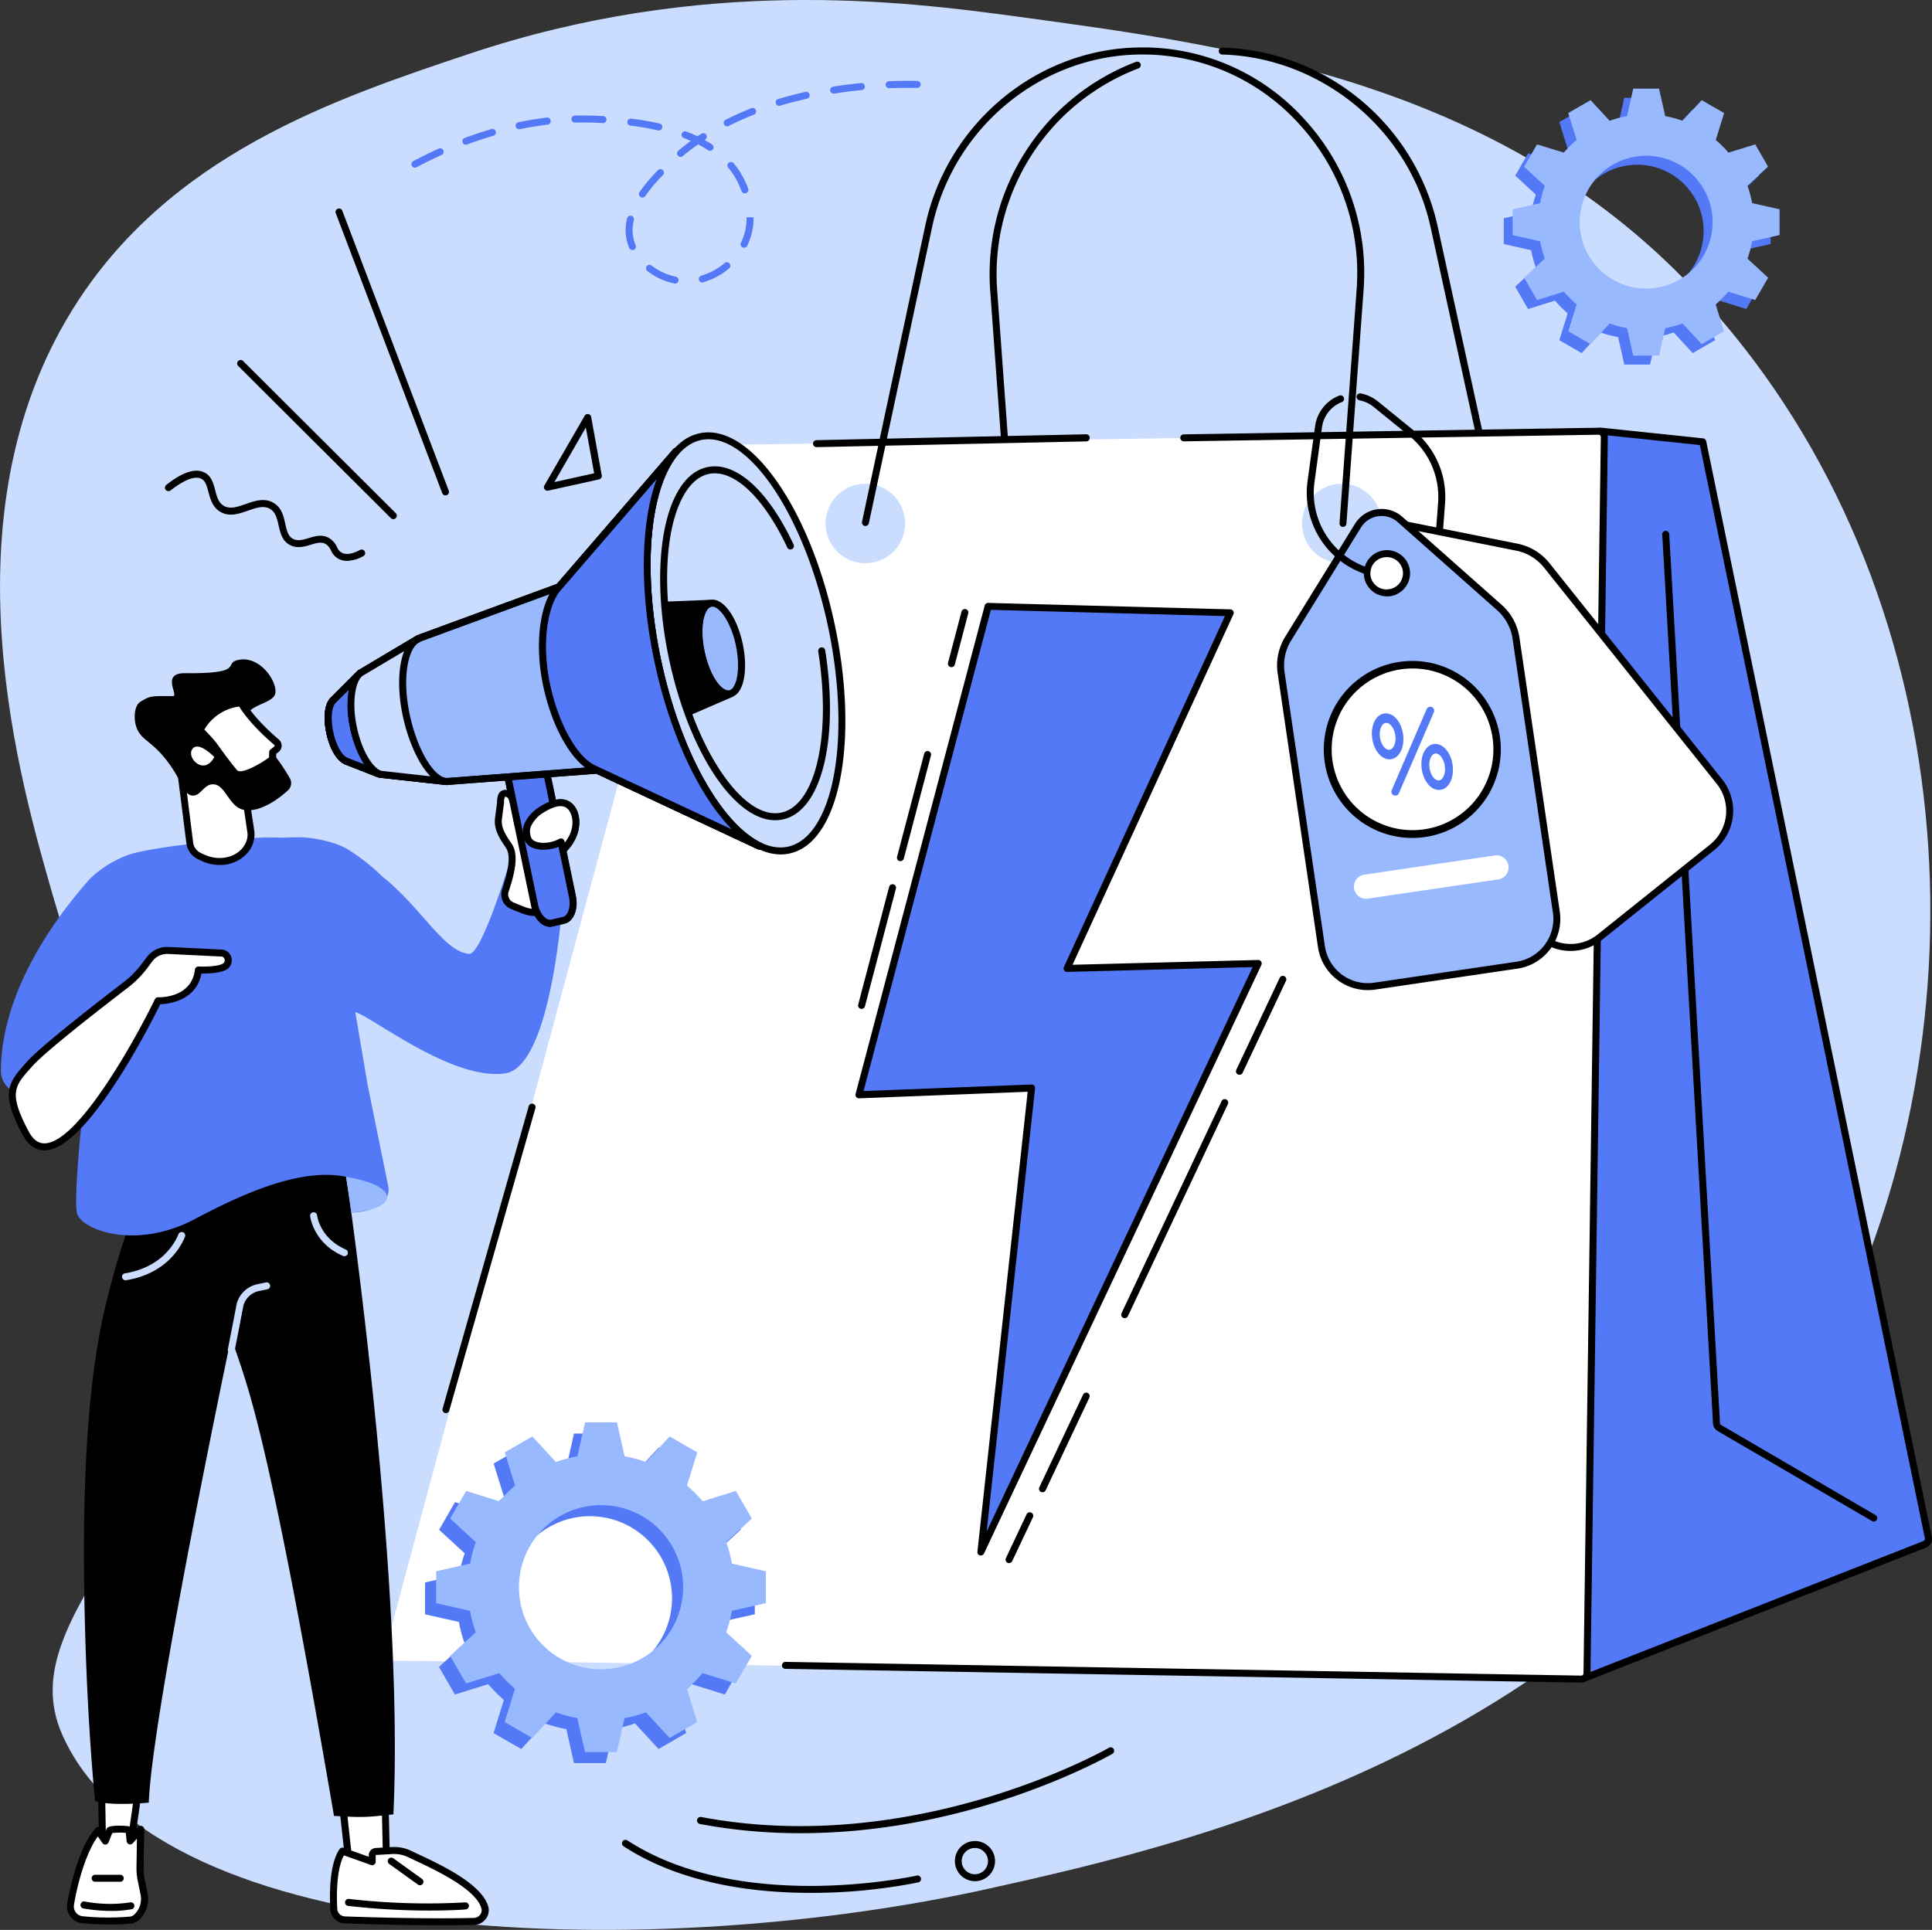 <svg xmlns="http://www.w3.org/2000/svg" viewBox="0 0 829.38 828.67"><rect x="0" y="0" width="829.38" height="828.67" fill="#333333" stroke="none"/><defs><style>.cls-1{fill:#caddff;}.cls-2{fill:#5479f7;}.cls-3{fill:#99b9ff;}.cls-4{fill:#fff;}</style></defs><g id="Layer_2" data-name="Layer 2"><g id="Illustration"><g id="Flash_sale" data-name="Flash sale"><path class="cls-1" d="M201.35,23.14C144,42.34,72.1,66.38,30.81,133.43c-55,89.34-22.59,201.17-7.45,253.37,25.55,88.08,55.37,91.12,60,154.25,8,107.83-80.55,149.86-56.63,203.82,41.58,93.77,256.58,97.58,398.44,65.94C511.72,791.51,706.92,748,791.28,565c64.87-140.66,47.41-327.3-68.76-445.59-84.46-86-198.78-100.39-285.18-112.2C387.27.4,301.47-10.36,201.35,23.14Z"></path><path class="cls-2" d="M657.32,107.45a46.39,46.39,0,0,0,2,7.45l-8.87,8.2,5.53,9.59,11.56-3.6a46.67,46.67,0,0,0,5.44,5.45l-3.59,11.55,9.59,5.54,8.19-8.88a46.26,46.26,0,0,0,7.46,2l2.66,11.79h11.07L711,144.74a46.26,46.26,0,0,0,7.46-2l8.19,8.88,9.59-5.54-3.59-11.55a46.75,46.75,0,0,0,5.45-5.45l11.55,3.6,5.53-9.59-8.87-8.2a46.39,46.39,0,0,0,2-7.45l11.8-2.67V93.71l-11.8-2.66a46.51,46.51,0,0,0-2-7.46l8.87-8.19-5.53-9.59-11.55,3.6A46,46,0,0,0,732.65,64l3.59-11.55-9.59-5.54-8.19,8.88a45.25,45.25,0,0,0-7.46-2L708.34,42H697.27l-2.66,11.8a45.25,45.25,0,0,0-7.46,2L679,46.87l-9.59,5.54L673,64a45.91,45.91,0,0,0-5.44,5.45L656,65.81l-5.53,9.59,8.87,8.19a46.51,46.51,0,0,0-2,7.46l-11.8,2.66v11.07Zm17-8.2a28.51,28.51,0,1,1,28.51,28.5A28.5,28.5,0,0,1,674.3,99.25Z"></path><path class="cls-3" d="M661.17,103.59a45.25,45.25,0,0,0,2,7.46l-8.88,8.19,5.54,9.59,11.55-3.59a46.75,46.75,0,0,0,5.45,5.45l-3.6,11.55,9.59,5.53L691,138.9a46.51,46.51,0,0,0,7.46,2l2.66,11.8H712.2l2.66-11.8a46.39,46.39,0,0,0,7.45-2l8.2,8.87,9.59-5.53-3.6-11.55a47.54,47.54,0,0,0,5.45-5.45l11.55,3.59,5.54-9.59-8.88-8.19a46.26,46.26,0,0,0,2-7.46l11.79-2.66V89.86L752.15,87.2a46.26,46.26,0,0,0-2-7.46L759,71.55,753.5,62,742,65.55a47.54,47.54,0,0,0-5.45-5.45l3.6-11.55L730.51,43l-8.2,8.87a46.39,46.39,0,0,0-7.45-2l-2.66-11.8H701.12l-2.66,11.8a46.51,46.51,0,0,0-7.46,2L682.81,43l-9.59,5.53,3.6,11.55a46.75,46.75,0,0,0-5.45,5.45L659.82,62l-5.54,9.59,8.88,8.19a45.25,45.25,0,0,0-2,7.46l-11.8,2.66v11.07Zm17-8.19a28.51,28.51,0,1,1,28.51,28.5A28.5,28.5,0,0,1,678.15,95.4Z"></path><path d="M418.51,807.75a8.62,8.62,0,1,1,1.68-.16A8.69,8.69,0,0,1,418.51,807.75Zm0-14.25a5.74,5.74,0,0,0-1.09.1,5.64,5.64,0,1,0,4.22.86A5.52,5.52,0,0,0,418.54,793.5Z"></path><path d="M343.64,787.15a232.16,232.16,0,0,1-43.16-3.95,1.5,1.5,0,0,1,.55-3c92.3,17.46,174.21-29.25,175-29.73a1.5,1.5,0,0,1,1.51,2.6c-.21.12-21.06,12.12-53.14,21.75C403.81,781.07,375.45,787.15,343.64,787.15Z"></path><path d="M347.91,812.77c-25,0-55.74-4.08-80.21-20a1.5,1.5,0,0,1,1.64-2.52c48.88,31.8,123.54,15.25,124.29,15.08a1.5,1.5,0,0,1,.67,2.92A234.53,234.53,0,0,1,347.91,812.77Z"></path><path class="cls-2" d="M289.61,121.7l-.32,0a28.64,28.64,0,0,1-11.39-5.3,1.5,1.5,0,0,1,1.83-2.38,25.65,25.65,0,0,0,10.19,4.75,1.5,1.5,0,0,1-.31,3Zm11.87-.41a1.5,1.5,0,0,1-.41-2.94A27.13,27.13,0,0,0,311,113a1.5,1.5,0,1,1,1.92,2.3,30.21,30.21,0,0,1-11.05,5.92A2,2,0,0,1,301.48,121.29Zm-30-13.92a1.48,1.48,0,0,1-1.38-.93,19.74,19.74,0,0,1-1.53-7.61,21.76,21.76,0,0,1,.62-5.07,1.5,1.5,0,0,1,2.92.69,18.67,18.67,0,0,0-.54,4.38,16.91,16.91,0,0,0,1.3,6.47,1.51,1.51,0,0,1-.82,2A1.6,1.6,0,0,1,271.46,107.37Zm47.93-1a1.43,1.43,0,0,1-.66-.16,1.49,1.49,0,0,1-.68-2l.27-.58a24.06,24.06,0,0,0,2.16-10.16v-.19l3,0v.22a27.23,27.23,0,0,1-2.43,11.41c-.1.22-.2.44-.31.65A1.5,1.5,0,0,1,319.39,106.34ZM275.76,84.83a1.5,1.5,0,0,1-1.23-2.35,74.21,74.21,0,0,1,7.88-9.37,1.5,1.5,0,1,1,2.15,2.09,71.58,71.58,0,0,0-7.57,9A1.49,1.49,0,0,1,275.76,84.83ZM319.71,83a1.5,1.5,0,0,1-1.4-1,40,40,0,0,0-2-4.54,33.26,33.26,0,0,0-3.63-5.39A1.5,1.5,0,1,1,315,70.18a35,35,0,0,1,4,5.9,39.92,39.92,0,0,1,2.2,4.91,1.5,1.5,0,0,1-.88,1.92A1.42,1.42,0,0,1,319.71,83ZM178.13,72a1.5,1.5,0,0,1-.71-2.82c3.58-1.91,7.23-3.7,10.86-5.34a1.5,1.5,0,1,1,1.23,2.73c-3.56,1.61-7.16,3.38-10.68,5.25A1.49,1.49,0,0,1,178.13,72Zm114.05-4.63a1.5,1.5,0,0,1-1-2.64c1.71-1.45,3.5-2.86,5.37-4.21-1-.44-2-.85-3-1.25a1.49,1.49,0,0,1-.86-1.93,1.51,1.51,0,0,1,1.94-.87c1.65.64,3.25,1.32,4.77,2.05.52-.35,1-.7,1.57-1A1.5,1.5,0,1,1,302.63,60l-.16.1c1.1.61,2.16,1.24,3.17,1.9A1.5,1.5,0,0,1,304,64.52,47.3,47.3,0,0,0,299.67,62c-2.28,1.61-4.47,3.29-6.52,5A1.51,1.51,0,0,1,292.18,67.38ZM200,62.14a1.5,1.5,0,0,1-.53-2.9c3.82-1.42,7.68-2.7,11.5-3.81a1.49,1.49,0,0,1,1.86,1,1.51,1.51,0,0,1-1,1.86c-3.75,1.09-7.55,2.34-11.29,3.74A1.58,1.58,0,0,1,200,62.14Zm82.63-6.2-.34,0a115.51,115.51,0,0,0-11.68-2,1.5,1.5,0,1,1,.37-3A121.53,121.53,0,0,1,283,53a1.5,1.5,0,0,1-.33,3ZM223,55.47a1.5,1.5,0,0,1-.3-3c4-.82,8-1.48,12-2a1.48,1.48,0,0,1,1.67,1.31A1.5,1.5,0,0,1,235,53.53c-3.87.46-7.81,1.11-11.72,1.91A1.53,1.53,0,0,1,223,55.47Zm89.19-1.2a1.5,1.5,0,0,1-.68-2.84c3.51-1.78,7.24-3.45,11.08-5a1.5,1.5,0,0,1,1.1,2.79c-3.75,1.47-7.39,3.1-10.82,4.84A1.51,1.51,0,0,1,312.21,54.27Zm-53.39-1.43h-.1c-3.94-.25-8-.31-11.85-.2a1.5,1.5,0,1,1-.09-3c4-.12,8.1,0,12.13.2a1.5,1.5,0,0,1-.09,3Zm75.68-7.38a1.51,1.51,0,0,1-1.44-1.07,1.49,1.49,0,0,1,1-1.86c3.75-1.13,7.69-2.16,11.71-3.06a1.5,1.5,0,1,1,.65,2.93c-3.94.88-7.81,1.89-11.5,3A1.65,1.65,0,0,1,334.5,45.46Zm23.38-5.26a1.51,1.51,0,0,1-.23-3c4-.62,8-1.14,12-1.53a1.5,1.5,0,0,1,.29,3c-3.93.38-7.9.89-11.81,1.51Zm23.88-2.34a1.5,1.5,0,0,1-.06-3c4-.15,8.12-.19,12.09-.11a1.5,1.5,0,0,1-.06,3c-3.91-.08-7.94,0-11.91.11Z"></path><path d="M642,219.73a1.49,1.49,0,0,1-1.46-1.18l-26.41-121c-9.11-41.75-46.74-72.93-89.48-74.13a1.5,1.5,0,1,1,.08-3A97.84,97.84,0,0,1,617.1,96.89l26.41,121a1.5,1.5,0,0,1-1.15,1.78A1.17,1.17,0,0,1,642,219.73Z"></path><path d="M432.8,211.81a1.49,1.49,0,0,1-1.49-1.39l-6.24-85.74a97.56,97.56,0,0,1,62.61-98.13,1.5,1.5,0,0,1,1.06,2.81,94.56,94.56,0,0,0-60.68,95.1l6.24,85.74a1.5,1.5,0,0,1-1.39,1.61Z"></path><path class="cls-2" d="M687.13,185.11,731,189.72l96.85,470.54a2.5,2.5,0,0,1-1.57,2.83L680.07,720.6C679.79,720.71,686.42,184.57,687.13,185.11Z"></path><path d="M680.07,722.1a1.5,1.5,0,0,1-1.28-.72c-.33-.54-.33-.54.67-84.57.61-52.16,1.44-119.19,2.27-183.9.65-51.58,1.62-125.36,2.45-183.94.38-26.27.69-46.69.93-60.71.4-23.71.4-23.71,1-24.26a1.47,1.47,0,0,1,1.17-.38l43.85,4.61a1.5,1.5,0,0,1,1.31,1.19L829.3,660a4,4,0,0,1-2.51,4.54L680.62,722A1.49,1.49,0,0,1,680.07,722.1Zm8.46-535.33c-1.06,30-6.69,496.28-7,531.63l144.14-56.7a1,1,0,0,0,.65-1.14L729.73,191.1Z"></path><polygon class="cls-4" points="304.46 191.11 685.01 185.86 677.56 716.68 164.15 713.08 304.46 191.11"></polygon><path class="cls-4" d="M678.77,721h0l-511.41-8.58L302.46,197a7.77,7.77,0,0,1,7.39-5.79l376.32-6a2.48,2.48,0,0,1,2.54,2.53l-7.44,530.82a2.52,2.52,0,0,1-.76,1.76A2.48,2.48,0,0,1,678.77,721Z"></path><path d="M678.77,722.49l-341.62-5.9a1.5,1.5,0,1,1,.05-3l341.55,5.9a1,1,0,0,0,.71-.28,1.05,1.05,0,0,0,.31-.71l7.44-530.82a1,1,0,0,0-.29-.72.94.94,0,0,0-.71-.3l-178,2.85a1.5,1.5,0,1,1-.05-3l178-2.85a4.27,4.27,0,0,1,2.89,1.17,4,4,0,0,1,1.17,2.89l-7.44,530.83a4,4,0,0,1-4,3.94ZM350.53,192a1.5,1.5,0,0,1,0-3l115.77-2.53A1.51,1.51,0,0,1,467.8,188a1.49,1.49,0,0,1-1.46,1.53L350.56,192Z"></path><path class="cls-1" d="M371.48,241.84a17.07,17.07,0,1,1,17.08-17.07A17.09,17.09,0,0,1,371.48,241.84Z"></path><path class="cls-1" d="M576,241.84a17.07,17.07,0,1,1,17.08-17.07A17.09,17.09,0,0,1,576,241.84Z"></path><path d="M576.54,226.24h-.11a1.5,1.5,0,0,1-1.39-1.61l7.33-100.17a94.53,94.53,0,0,0-24.48-71,90.52,90.52,0,0,0-67.58-30.06c-43.07,0-81,31.19-90.18,74.16L373,224.6a1.5,1.5,0,1,1-2.93-.63L397.19,96.9c9.48-44.35,48.64-76.54,93.12-76.54a93.48,93.48,0,0,1,69.8,31,97.51,97.51,0,0,1,25.25,73.28L578,224.85A1.5,1.5,0,0,1,576.54,226.24Z"></path><path d="M804.4,653.34a1.48,1.48,0,0,1-.75-.2l-66.27-38.67a4,4,0,0,1-2-3.15l-21.8-381.8a1.5,1.5,0,0,1,1.41-1.59,1.52,1.52,0,0,1,1.58,1.42l21.8,381.77a1,1,0,0,0,.49.76l66.27,38.67a1.5,1.5,0,0,1-.76,2.79Z"></path><path d="M191.41,606.77a1.45,1.45,0,0,1-.41-.06,1.49,1.49,0,0,1-1-1.85l36.94-129.79a1.5,1.5,0,1,1,2.88.82L192.85,605.68A1.5,1.5,0,0,1,191.41,606.77Z"></path><path class="cls-4" d="M598.9,252.43a8,8,0,1,1,.64-11.25A8,8,0,0,1,598.9,252.43Z"></path><path class="cls-4" d="M682.23,405.15a20.12,20.12,0,0,1-23.73-5.89l-74.17-92.87a21.87,21.87,0,0,1-4.77-14.22l1.45-57A12,12,0,0,1,595.3,223.8L651.17,235A22,22,0,0,1,664,242.79l74.16,92.87A20.12,20.12,0,0,1,735,363.9l-48.25,38.52A20,20,0,0,1,682.23,405.15Zm-77.5-151.4A8.41,8.41,0,0,1,593,245.1a8.33,8.33,0,0,1,3.11-5.64,8.42,8.42,0,1,1,8.63,14.29Z"></path><path d="M674.22,408.32a22,22,0,0,1-2.43-.14,21.43,21.43,0,0,1-14.46-8l-74.17-92.87a23.46,23.46,0,0,1-5.1-15.2l1.45-57a13.45,13.45,0,0,1,16.08-12.84l55.87,11.18a23.43,23.43,0,0,1,13.69,8.34l74.16,92.88a21.6,21.6,0,0,1-3.4,30.34L687.67,403.6a22,22,0,0,1-4.84,2.92A21.4,21.4,0,0,1,674.22,408.32ZM593,225.07a10.45,10.45,0,0,0-10.44,10.18l-1.45,56.95a20.34,20.34,0,0,0,4.45,13.25l74.16,92.88a18.45,18.45,0,0,0,12.46,6.87,18.4,18.4,0,0,0,13.67-3.95L734,362.73A18.61,18.61,0,0,0,737,336.6l-74.16-92.87a20.46,20.46,0,0,0-11.94-7.28L595,225.27A11,11,0,0,0,593,225.07ZM601.37,256a10,10,0,0,1-7.77-3.73,9.95,9.95,0,0,1,1.56-13.95,9.92,9.92,0,0,1,16.05,8.86,9.93,9.93,0,0,1-9.84,8.82Zm0-16.84a6.92,6.92,0,0,0-5.4,11.24,6.94,6.94,0,0,0,8.18,2,7.1,7.1,0,0,0,1.54-.93,6.92,6.92,0,0,0-4.32-12.33Z"></path><path class="cls-3" d="M657.31,412.49a20.26,20.26,0,0,1-6.15,1.94l-61.08,9a20.12,20.12,0,0,1-22.81-16.95L550,288.89a21.89,21.89,0,0,1,3-14.69l29.94-48.48A11.94,11.94,0,0,1,601,223.06l42.64,37.79a21.87,21.87,0,0,1,7.14,13.2l17.31,117.58a20.12,20.12,0,0,1-10.8,20.86Z"></path><path d="M587.14,425.14a21.63,21.63,0,0,1-21.35-18.45L548.48,289.11a23.43,23.43,0,0,1,3.24-15.7l29.94-48.48a13.44,13.44,0,0,1,20.36-3l42.64,37.8a23.43,23.43,0,0,1,7.62,14.1l17.31,117.58A21.65,21.65,0,0,1,658,413.83a22,22,0,0,1-6.61,2.09l-61.08,9A22.61,22.61,0,0,1,587.14,425.14Zm6-203.59a11.25,11.25,0,0,0-1.53.11,10.44,10.44,0,0,0-7.37,4.85L554.28,275a20.39,20.39,0,0,0-2.83,13.69l17.31,117.58a18.6,18.6,0,0,0,21.1,15.69l61.08-9a18.63,18.63,0,0,0,5.69-1.8,18.63,18.63,0,0,0,10-19.3L649.32,274.26A20.43,20.43,0,0,0,642.67,262L600,224.18A10.42,10.42,0,0,0,593.11,221.55Z"></path><path class="cls-4" d="M599.18,253.67a8.71,8.71,0,0,1-2.56.81,8.44,8.44,0,0,1-9.56-7.11,8.41,8.41,0,0,1,13.35-8,8.34,8.34,0,0,1,3.31,5.53A8.44,8.44,0,0,1,599.18,253.67Z"></path><path d="M595.37,256.07a9.92,9.92,0,1,1,4.49-1.06,9.75,9.75,0,0,1-3,1A10.5,10.5,0,0,1,595.37,256.07Zm0-16.85a7.15,7.15,0,0,0-1,.08,6.92,6.92,0,1,0,2,13.69,6.92,6.92,0,0,0,3.12-12.4A6.86,6.86,0,0,0,595.41,239.22Z"></path><circle class="cls-4" cx="606.34" cy="321.92" r="36.37" transform="translate(-51.14 124.44) rotate(-11.25)"></circle><path d="M606.26,359.8a38,38,0,1,1,5.59-.41A37.66,37.66,0,0,1,606.26,359.8Zm.15-72.76a35.8,35.8,0,0,0-5.15.38,34.71,34.71,0,1,0,5.15-.38Z"></path><path class="cls-2" d="M618.4,339.14c-3.71.55-7.25-3.34-8.06-8.85s1.46-10.25,5.16-10.8,7.25,3.34,8.06,8.85S622.11,338.59,618.4,339.14Zm-2.3-15.59c-1.78.26-2.89,3.12-2.43,6.25s2.35,5.54,4.13,5.28,2.9-3.12,2.43-6.25S617.88,323.29,616.1,323.55Z"></path><path class="cls-2" d="M597.14,326c-3.7.54-7.25-3.34-8.06-8.85s1.46-10.26,5.16-10.8,7.25,3.34,8.07,8.85S600.85,325.46,597.14,326Zm-2.3-15.59c-1.78.26-2.89,3.12-2.43,6.25s2.36,5.54,4.13,5.28,2.9-3.13,2.44-6.25S596.62,310.15,594.84,310.42Z"></path><path class="cls-2" d="M600.53,340.61l15-34.78a1.68,1.68,0,1,0-3.09-1.34l-15,34.79a1.68,1.68,0,0,0,1.79,2.33A1.66,1.66,0,0,0,600.53,340.61Z"></path><path class="cls-4" d="M643.34,377.59,587,385.89a5.21,5.21,0,0,1-1.52-10.3l56.4-8.3a5.21,5.21,0,0,1,1.51,10.3Z"></path><path d="M617.94,229.64h-.12a1.5,1.5,0,0,1-1.38-1.6l.91-12.11a33.85,33.85,0,0,0-12.42-28.81l-15.24-12.38a13.54,13.54,0,0,0-6.1-2.85,1.5,1.5,0,1,1,.55-2.95,16.54,16.54,0,0,1,7.44,3.47l15.24,12.38a36.85,36.85,0,0,1,13.52,31.37l-.91,12.1A1.5,1.5,0,0,1,617.94,229.64Z"></path><path d="M586.78,246.66a1.58,1.58,0,0,1-.47-.07,36.84,36.84,0,0,1-25-40l3.23-23.49a16.48,16.48,0,0,1,10.39-13.24,1.5,1.5,0,1,1,1.11,2.79,13.52,13.52,0,0,0-8.53,10.86L564.29,207a33.86,33.86,0,0,0,23,36.76,1.5,1.5,0,0,1-.47,2.92Z"></path><polygon class="cls-2" points="424.18 260.33 528.12 263.1 458.05 415.82 540.13 413.7 421.08 666.39 442.85 467.17 368.74 470.06 424.18 260.33"></polygon><path d="M421.08,667.89a1.83,1.83,0,0,1-.4,0,1.5,1.5,0,0,1-1.09-1.61l21.58-197.49-72.37,2.82a1.55,1.55,0,0,1-1.23-.57,1.52,1.52,0,0,1-.28-1.32l55.44-209.73a1.47,1.47,0,0,1,1.49-1.11l103.94,2.77a1.5,1.5,0,0,1,1.32,2.13L460.42,414.26l79.67-2.06a1.47,1.47,0,0,1,1.3.68,1.52,1.52,0,0,1,.1,1.46L422.44,667A1.49,1.49,0,0,1,421.08,667.89Zm21.77-202.22a1.5,1.5,0,0,1,1.49,1.66L423.55,657.64,537.74,415.26l-79.65,2.06h0a1.49,1.49,0,0,1-1.36-2.12l69.12-150.66-100.48-2.68L370.71,468.48l72.08-2.81Z"></path><path d="M433.17,671.18a1.41,1.41,0,0,1-.63-.14,1.51,1.51,0,0,1-.72-2l8.86-18.77a1.5,1.5,0,1,1,2.71,1.28l-8.86,18.77A1.49,1.49,0,0,1,433.17,671.18Z"></path><path d="M447.53,640.76a1.43,1.43,0,0,1-.64-.15,1.49,1.49,0,0,1-.72-2L465,598.72A1.5,1.5,0,0,1,467.7,600l-18.82,39.9A1.49,1.49,0,0,1,447.53,640.76Z"></path><path d="M482.81,566a1.64,1.64,0,0,1-.64-.14,1.5,1.5,0,0,1-.71-2l42.9-90.95a1.5,1.5,0,1,1,2.71,1.27l-42.9,91A1.51,1.51,0,0,1,482.81,566Z"></path><path d="M532.08,461.5a1.64,1.64,0,0,1-.64-.14,1.51,1.51,0,0,1-.72-2l18.6-39.42a1.5,1.5,0,1,1,2.71,1.28l-18.59,39.42A1.51,1.51,0,0,1,532.08,461.5Z"></path><path d="M369.86,433.22a1.73,1.73,0,0,1-.38-.05,1.5,1.5,0,0,1-1.07-1.83l13.28-50.53a1.5,1.5,0,0,1,2.91.76L371.31,432.1A1.5,1.5,0,0,1,369.86,433.22Z"></path><path d="M386.55,369.75a1.72,1.72,0,0,1-.39,0,1.52,1.52,0,0,1-1.07-1.84l11.67-44.36a1.5,1.5,0,0,1,2.9.76L388,368.64A1.5,1.5,0,0,1,386.55,369.75Z"></path><path d="M408.44,286.47a1.31,1.31,0,0,1-.39-.05,1.5,1.5,0,0,1-1.07-1.83l5.76-21.9a1.5,1.5,0,1,1,2.9.76l-5.75,21.9A1.5,1.5,0,0,1,408.44,286.47Z"></path><path class="cls-2" d="M197,696.42a56.46,56.46,0,0,0,2.45,9.21l-11,10.13,6.84,11.85,14.28-4.44a58,58,0,0,0,6.74,6.74l-4.45,14.27L223.77,751l10.12-11a57.89,57.89,0,0,0,9.22,2.45l3.29,14.58h13.69l3.29-14.58a57.49,57.49,0,0,0,9.21-2.45l10.13,11,11.85-6.85-4.44-14.27a58,58,0,0,0,6.74-6.74l14.27,4.44L318,715.76l-11-10.13a57.49,57.49,0,0,0,2.45-9.21l14.58-3.29V679.44l-14.58-3.29a57.49,57.49,0,0,0-2.45-9.21l11-10.13L311.14,645l-14.27,4.45a58,58,0,0,0-6.74-6.74l4.44-14.28-11.85-6.84-10.13,11a57.49,57.49,0,0,0-9.21-2.45l-3.29-14.58H246.4l-3.29,14.58a57.89,57.89,0,0,0-9.22,2.45l-10.12-11-11.86,6.84,4.45,14.28a58,58,0,0,0-6.74,6.74L195.34,645l-6.84,11.86,11,10.13a56.46,56.46,0,0,0-2.45,9.21l-14.58,3.29v13.69Zm21-10.14a35.24,35.24,0,1,1,35.23,35.24A35.23,35.23,0,0,1,218,686.28Z"></path><path class="cls-3" d="M201.78,691.66a57.77,57.77,0,0,0,2.45,9.21l-11,10.13,6.85,11.85,14.27-4.44a57.12,57.12,0,0,0,6.74,6.73l-4.45,14.28,11.86,6.85,10.13-11a56.48,56.48,0,0,0,9.21,2.46l3.29,14.58h13.69l3.29-14.58a56.48,56.48,0,0,0,9.21-2.46l10.13,11,11.86-6.85-4.45-14.28a57.12,57.12,0,0,0,6.74-6.73l14.27,4.44L322.75,711l-11-10.13a57.77,57.77,0,0,0,2.45-9.21l14.58-3.29V674.68l-14.58-3.29a57.89,57.89,0,0,0-2.45-9.22l11-10.12-6.85-11.86-14.27,4.45a58,58,0,0,0-6.74-6.74l4.45-14.28-11.86-6.84-10.13,11a56.46,56.46,0,0,0-9.21-2.45l-3.29-14.59H251.16l-3.29,14.59a56.46,56.46,0,0,0-9.21,2.45l-10.13-11-11.86,6.84,4.45,14.28a58,58,0,0,0-6.74,6.74l-14.27-4.45-6.85,11.86,11,10.12a57.89,57.89,0,0,0-2.45,9.22l-14.58,3.29v13.69Zm21-10.14A35.24,35.24,0,1,1,258,716.76,35.23,35.23,0,0,1,222.77,681.52Z"></path><polygon class="cls-4" points="60.56 760.63 55.92 793.24 44.03 793.29 43.47 761.22 60.56 760.63"></polygon><path d="M44,794.79a1.51,1.51,0,0,1-1.5-1.47L42,761.24a1.49,1.49,0,0,1,1.45-1.52l17.09-.59a1.51,1.51,0,0,1,1.54,1.72L57.4,793.46a1.49,1.49,0,0,1-1.48,1.28l-11.88,0Zm1-32.12.51,29.11,9.1,0,4.22-29.56Z"></path><path class="cls-4" d="M56.32,824.42a109.62,109.62,0,0,1-20.89-.12,5.72,5.72,0,0,1-5.12-6.65c1.44-8.85,5.46-24.47,11.8-31.63l3.13,4.46,1.86-4.61c.3-.5,8.17-.83,8.34.11l.48,4.5,4.47-5-.25,16.46a25.25,25.25,0,0,0,.52,5.41L61.83,813a10.82,10.82,0,0,1-2.56,9.6A5.17,5.17,0,0,1,56.32,824.42Z"></path><path d="M47.29,826.35c-3.35,0-7.34-.15-12-.55a7.14,7.14,0,0,1-5-2.75,7.32,7.32,0,0,1-1.43-5.65c.38-2.33,4-23.1,12.15-32.37a1.56,1.56,0,0,1,1.21-.51,1.52,1.52,0,0,1,1.15.64l1.54,2.2.83-2.05a2,2,0,0,1,.1-.21c1.09-1.81,9-1,9-1,.46.09,1.85.35,2.08,1.63,0,0,0,.07,0,.1l.12,1.14,2.22-2.49a1.52,1.52,0,0,1,1.66-.4,1.5,1.5,0,0,1,1,1.42L61.64,802a24.09,24.09,0,0,0,.48,5.08l1.18,5.69a12.29,12.29,0,0,1-2.94,10.93,6.53,6.53,0,0,1-3.88,2.26A85.71,85.71,0,0,1,47.29,826.35ZM42,788.52c-5.51,7.56-9,21.74-10.24,29.37a4.21,4.21,0,0,0,.84,3.32,4.17,4.17,0,0,0,2.93,1.6,107.67,107.67,0,0,0,20.6.12h0a4,4,0,0,0,2-1.33,9.32,9.32,0,0,0,2.18-8.27l-1.17-5.69a26.35,26.35,0,0,1-.55-5.74l.19-12.43-1.79,2a1.5,1.5,0,0,1-2.61-.84L54,787a29.62,29.62,0,0,0-5.81.09l-1.6,4a1.48,1.48,0,0,1-1.22.93,1.51,1.51,0,0,1-1.4-.63Z"></path><path d="M47.82,820.53a69.43,69.43,0,0,1-12-1.06,1.5,1.5,0,1,1,.52-3,58,58,0,0,0,19.54.39,1.5,1.5,0,0,1,.6,2.94A46.69,46.69,0,0,1,47.82,820.53Z"></path><path d="M51.62,808H40.84a1.5,1.5,0,0,1,0-3H51.62a1.5,1.5,0,1,1,0,3Z"></path><polygon class="cls-4" points="145.86 763.54 150.04 801.55 166.03 804.9 165.06 760.33 145.86 763.54"></polygon><path d="M166,806.4l-.31,0-16-3.35a1.5,1.5,0,0,1-1.19-1.3l-4.18-38a1.49,1.49,0,0,1,1.25-1.64l19.19-3.22a1.52,1.52,0,0,1,1.75,1.45l1,44.57a1.5,1.5,0,0,1-.54,1.18A1.48,1.48,0,0,1,166,806.4Zm-14.61-6.09L164.49,803l-.89-40.94-16.09,2.69Z"></path><path class="cls-4" d="M143.28,819.68c-.35-6.66-.36-18.93,3.7-24.84l12.79,4.55v-2.73A1.6,1.6,0,0,1,161.2,795l7.13-.41a15.63,15.63,0,0,1,7.75,1.59c7.17,3.53,29,12.57,32,22.74a4.84,4.84,0,0,1-4.58,6.09c-7.18.2-24.45.43-55.42-.63A5,5,0,0,1,143.28,819.68Z"></path><path d="M189.21,826.69c-9.53,0-23-.18-41.18-.8a6.45,6.45,0,0,1-6.25-6.13c-.36-6.94-.33-19.51,4-25.77a1.5,1.5,0,0,1,1.74-.56l10.79,3.84v-.61a3.1,3.1,0,0,1,2.84-3.15l7.13-.41a17,17,0,0,1,8.5,1.75c.85.42,1.91.92,3.13,1.48,9.36,4.4,26.8,12.58,29.65,22.17a6.07,6.07,0,0,1-.93,5.35,6.51,6.51,0,0,1-5,2.67C200.47,826.6,195.77,826.69,189.21,826.69Zm-44.43-7.09a3.46,3.46,0,0,0,3.36,3.29c30.62,1.05,47.8.84,55.32.63a3.49,3.49,0,0,0,2.7-1.43,3.12,3.12,0,0,0,.49-2.73c-2.47-8.31-19.75-16.41-28.06-20.31-1.23-.58-2.31-1.08-3.18-1.51a14.11,14.11,0,0,0-7-1.44l-7.13.41s0,0,0,.15v2.73a1.51,1.51,0,0,1-2,1.42l-11.64-4.15C145.27,801,144.24,809.27,144.78,819.6Z"></path><path d="M184.24,820.37a307.36,307.36,0,0,1-34.78-2,1.5,1.5,0,1,1,.35-3,293.8,293.8,0,0,0,49.88,1.49,1.5,1.5,0,0,1,.23,3C199.8,819.93,193.78,820.37,184.24,820.37Z"></path><path d="M180.28,809.5a1.54,1.54,0,0,1-.88-.29l-12.31-8.85a1.5,1.5,0,0,1,1.75-2.44l12.32,8.86a1.5,1.5,0,0,1-.88,2.72Z"></path><path d="M148.07,501s25.7,173.15,20.81,278.08l-7.15.72a77,77,0,0,1-11.57.28l-6.78-.34C112.92,602,105.19,593.65,99.26,574.08c0,0-34,161.54-35.39,199.94,0,0-16.5,1.65-23.07-.71-3.53-37.06-4.56-75.42-4.73-99.5-.51-68.93,6.08-100.24,9.69-115.09,3.32-13.64,6.87-24.72,9.47-32.22l8.68-24.75Z"></path><path class="cls-1" d="M99.3,581.1a1.43,1.43,0,0,1-.29,0,1.51,1.51,0,0,1-1.19-1.76l3.78-19.4,0-.11a11.73,11.73,0,0,1,9-8.43l3.57-.74a1.5,1.5,0,1,1,.6,2.94l-3.56.74a8.77,8.77,0,0,0-6.7,6.23l-3.76,19.35A1.51,1.51,0,0,1,99.3,581.1Z"></path><path class="cls-1" d="M54,549.73a1.5,1.5,0,0,1-.24-3c15.46-2.58,21.14-12.6,22.86-16.79a1.5,1.5,0,0,1,2.78,1.14c-1.92,4.66-8.2,15.78-25.15,18.61Z"></path><path class="cls-1" d="M147.81,539.4a1.4,1.4,0,0,1-.59-.13c-12.57-5.46-14-16.59-14.09-17.06a1.5,1.5,0,0,1,3-.36c0,.4,1.36,9.92,12.3,14.67a1.5,1.5,0,0,1-.6,2.88Z"></path><path class="cls-2" d="M37.88,378.17c4.46-5.06,13.52-10.43,20.09-11.95,12.48-2.88,28.48-4.55,42.73-5.51l8.1-.86a95.27,95.27,0,0,1,11.77-.14c2.55-.09,4.88-.16,6.9-.2,6.29-.15,16.42,1.89,21.79,5.17a85.55,85.55,0,0,1,14.68,11.5c17.57,14.13,26.45,32.32,37.41,33.41,4.46.44,13.41-26.58,16.85-37.52a11.48,11.48,0,0,1,16.94-6.39c.32.2.61.39.88.58,8.13,5.8,5.63,18.87,5.63,18.87s-4.43,72.83-24.79,75.76c-22.74,3.27-57.23-24.41-64.35-26.3l5.31,31.23,8.88,43.71c1.31,8.47-9.65,11.16-15.81,11.11-.19,0-2.15-15.31-2.34-15.35-19.72-4.05-45.15,7.67-65,18.21C58,537,34.89,527.93,33.09,521s3-49.19,3-49.19L9.31,469.59A9.72,9.72,0,0,1,.39,459.9C.45,425.25,24.72,393.08,37.88,378.17Z"></path><path class="cls-4" d="M62.15,414.62A41.74,41.74,0,0,1,54,422.89c-10.42,8-35.29,27.24-41.22,33.89-7.56,8.48-11.28,11.76-1.84,29.63,15.39,29.13,56.92-56.69,56.92-56.69s15.73.68,17.34-13.24c0,0,8.2.41,11.34-1.49a3.16,3.16,0,0,0-1.77-5.8l-22.65-1.1a9.38,9.38,0,0,0-7.94,3.8Z"></path><path d="M19.07,493.94c-3.88,0-7.06-2.29-9.46-6.83C.33,469.56,3.15,465.3,11,456.53l.67-.75c6-6.74,31-26.08,41.43-34.08a40.05,40.05,0,0,0,7.85-8L63,411a11,11,0,0,1,9.22-4.4l22.65,1.11a4.52,4.52,0,0,1,4.44,3.35,4.64,4.64,0,0,1-2,5.22c-2.72,1.64-8.23,1.78-10.84,1.74-2.2,11.72-14.12,13.06-17.68,13.19C65,439,37.41,493.62,19.25,493.94Zm44.28-78.43a43.1,43.1,0,0,1-8.44,8.57c-10.38,7.95-35.17,27.14-41,33.7l-.67.75c-7,7.84-9.64,10.77-1,27.18,1.86,3.52,4.09,5.23,6.82,5.23h.12c14.37-.25,39-44.75,47.31-61.88a1.49,1.49,0,0,1,1.41-.84c.59,0,14.36.43,15.79-11.92A1.49,1.49,0,0,1,85.27,415c2.16.11,8.25.08,10.49-1.28a1.64,1.64,0,0,0,.63-1.85,1.55,1.55,0,0,0-1.63-1.16l-22.71-1.1a7.91,7.91,0,0,0-6.67,3.19Z"></path><path class="cls-3" d="M150.89,520.64c19.15-1.26,22.38-11.09-2.34-15.35Z"></path><path class="cls-2" d="M215.29,320.51l14.16,68.09c1,5,4.38,8.45,7.46,7.74l5.07-1.16c3.09-.71,4.74-5.33,3.71-10.32l-14.16-68.09Z"></path><path d="M236.09,397.94a5.91,5.91,0,0,1-3.21-1c-2.33-1.49-4.16-4.49-4.9-8l-14.16-68.09A1.51,1.51,0,0,1,215,319l16.24-3.73a1.49,1.49,0,0,1,1.8,1.15l14.16,68.09c1.23,5.88-.9,11.18-4.83,12.09l-5.07,1.17A5.73,5.73,0,0,1,236.09,397.94Zm-19-76.3,13.86,66.65c.56,2.72,1.94,5.06,3.58,6.11a2.66,2.66,0,0,0,2.07.48l5.08-1.17c2-.45,3.5-4.07,2.57-8.54l-13.85-66.6Z"></path><path class="cls-4" d="M219.89,388.9a5.24,5.24,0,0,1-3-6.47c2.55-7.8,4.35-15.17,1.42-19.41-2.54-3.69-4.94-7.34-4.33-11.68l.84-6.52c.15-1-.16-4.77,2.65-4.1,2.13.5,3,2.36,4.25,10.55.62,4.12,2.24,6,5,7.72a10.36,10.36,0,0,1-.12-2.08,11.15,11.15,0,0,1,5-8.7c3.65-2.43,9.8-5.69,13.44-1.61,2.53,2.85,3.51,9.25-.92,15.5-1,1.46-6.84,7.8-6.84,7.8-1.12,1.5-3.55,16.76-3.55,16.76C232.32,394.67,226.26,391.53,219.89,388.9Z"></path><path d="M229,393.28c-2.53,0-5.44-1.22-8.46-2.49l-1.22-.51h0A6.75,6.75,0,0,1,215.5,382c2.35-7.2,4.17-14.38,1.61-18.1-2.36-3.42-5.29-7.67-4.59-12.73l.85-6.52c0-.14,0-.31,0-.52.07-1.23.18-3.29,1.62-4.37a3.28,3.28,0,0,1,2.83-.47c3.21.76,4.16,3.61,5.39,11.79a8.7,8.7,0,0,0,2,4.83,12.72,12.72,0,0,1,5.6-8.92c8.61-5.73,13.12-3.9,15.39-1.35,3.1,3.48,3.87,10.75-.82,17.35-1,1.45-6,6.9-6.88,7.87-.61,1.15-2.13,9.05-3.25,16.07-.53,2.9-1.64,4.75-3.39,5.7A6,6,0,0,1,229,393.28Zm-8.53-5.77,1.23.51c3.41,1.44,6.95,2.92,8.76,1.94.89-.48,1.52-1.68,1.86-3.57.93-5.8,2.66-15.82,3.82-17.38l.1-.12c1.6-1.75,5.92-6.53,6.73-7.66,4.25-6,2.88-11.54,1-13.63-2.15-2.41-6-1.79-11.49,1.86a9.64,9.64,0,0,0-4.35,7.52,8.13,8.13,0,0,0,.1,1.75,1.48,1.48,0,0,1-.63,1.5,1.5,1.5,0,0,1-1.63,0c-2.91-1.78-5-4-5.71-8.77-1.24-8.26-2.07-9.08-3.11-9.32a.76.76,0,0,0-.36,0,4.37,4.37,0,0,0-.4,2.13c0,.31,0,.57-.06.76l-.85,6.51c-.5,3.64,1.38,6.7,4.09,10.63,3.47,5,1.18,13.34-1.23,20.73A3.74,3.74,0,0,0,220.46,387.51Z"></path><path class="cls-2" d="M232.78,322.79l12.91,62.07c1,5-.62,9.61-3.71,10.32l-5.07,1.16c-3.08.71-6.42-2.76-7.46-7.74l-13.28-63.8Z"></path><path d="M236.09,397.94a5.91,5.91,0,0,1-3.21-1c-2.33-1.49-4.16-4.49-4.9-8L214.7,325.11a1.46,1.46,0,0,1,.25-1.18,1.5,1.5,0,0,1,1-.62l16.61-2a1.51,1.51,0,0,1,1.65,1.19l12.9,62.06c1.23,5.88-.9,11.18-4.83,12.09l-5.07,1.17A5.73,5.73,0,0,1,236.09,397.94ZM218,326.09l12.95,62.2c.56,2.72,1.94,5.06,3.58,6.11a2.66,2.66,0,0,0,2.07.48l5.08-1.17c2-.45,3.5-4.07,2.57-8.54l-12.63-60.72Z"></path><path class="cls-4" d="M232.35,363.37a16.7,16.7,0,0,0,10.82-3.23c4.52-3.06,4.46-10.69,1.93-13.54-3.62-4.06-9.73-.85-13.39,1.58-3,2-5.77,5.87-5.7,8.6C226.11,361,227.61,362.89,232.35,363.37Z"></path><path d="M241.65,366.71a1.46,1.46,0,0,1-1-.35,1.49,1.49,0,0,1-.19-2.11c.63-.75,1.1-1.32,1.45-1.76a1.43,1.43,0,0,1-.45.35,17.82,17.82,0,0,1-9.3,2c-5.26-.53-7.56-2.94-7.69-8-.09-3.49,3.17-7.77,6.37-9.89,6.26-4.16,11.13-4.89,14.46-2.17,0,.05.65.58.88.85,3.09,3.47,3.85,10.73-.82,17.35-.1.14-.58.8-2.6,3.21A1.48,1.48,0,0,1,241.65,366.71Zm-.82-6.72a1.5,1.5,0,0,1,1.2,2.4c.75-.91.92-1.15.92-1.16,4.24-6,2.88-11.55,1-13.63-.17-.19-.59-.56-.59-.56-2.68-2.18-7.39.09-10.85,2.39-2.68,1.78-5.08,5.27-5,7.32.08,3.2.82,4.7,5,5.13a14.52,14.52,0,0,0,7.66-1.73A1.61,1.61,0,0,1,240.83,360Z"></path><path class="cls-3" d="M240,252l-60.22,22.11-25.2,15-11.43,11.51-.08.09c-2.16,1.94-2.79,7.61-1.44,13.92s4.23,11.12,7,12.1l-.09,0,14.36,5.66,28.9,3.18,64.55-4.89,69.6,32.58.52.16c-17.49-8.42-35.51-39.75-44-79.4s-4.76-75.45,7.76-90.18h0L240.6,251.3Z"></path><path d="M326.4,364.94a1.62,1.62,0,0,1-.44-.07l-.51-.16-.2-.07L256,332.23l-64.15,4.85h-.28l-28.9-3.18a1.4,1.4,0,0,1-.39-.1l-14.36-5.65a1.47,1.47,0,0,1-.4-.24c-3.12-1.54-6.05-6.63-7.4-13-1.47-6.89-.75-12.87,1.83-15.29l0,0,.07-.07,11.43-11.51a1.7,1.7,0,0,1,.3-.23l25.2-15,.25-.11,60-22a1.33,1.33,0,0,1,.24-.39L289,192.86a1.55,1.55,0,0,1,1-.51,1.51,1.51,0,0,1,1.25,2.48c-12.61,14.85-15.6,50.57-7.43,88.9s25.52,69.87,43.15,78.35a1.51,1.51,0,0,1-.65,2.86ZM256.28,329.2a1.49,1.49,0,0,1,.63.14l57.27,26.8c-14.05-14.23-26.62-40.86-33.21-71.79-6.55-30.73-6-60,.94-78.63l-40.18,46.56a1.4,1.4,0,0,1-.38.31,1.49,1.49,0,0,1-.87.85L180.39,275.5l-24.92,14.8-11.31,11.39-.13.14c-1.48,1.33-2.33,6.16-1,12.49s4.09,10.31,6,11a1.22,1.22,0,0,1,.39.21l13.74,5.41,28.56,3.14,64.41-4.87Z"></path><ellipse class="cls-1" cx="319.6" cy="276.25" rx="38.07" ry="90.78" transform="translate(-50.73 73) rotate(-12.08)"></ellipse><path d="M335.14,366.88c-9.6,0-20-7.48-29.73-21.48-10.72-15.46-19.44-37.14-24.53-61-7.73-36.25-5.53-70.73,5.61-87.83,3.81-5.86,8.49-9.4,13.88-10.53,10.58-2.23,22.45,5.28,33.43,21.1,10.72,15.46,19.44,37.13,24.53,61,7.73,36.25,5.53,70.72-5.61,87.82-3.82,5.86-8.49,9.41-13.88,10.54A18.36,18.36,0,0,1,335.14,366.88Zm-31-178.27a15.88,15.88,0,0,0-3.15.32c-4.59,1-8.62,4.07-12,9.24-10.72,16.46-12.76,50.05-5.19,85.56,10.27,48.15,34.67,83.95,54.41,79.83,4.59-1,8.62-4.07,12-9.23,10.72-16.47,12.76-50.06,5.19-85.57C345.67,223.15,323.26,188.61,304.14,188.61Z"></path><path d="M332.76,352.19c-17.51,0-37-29.16-45.54-69.15-6.47-30.36-4.62-59.24,4.72-73.57,3.22-4.95,7.17-7.95,11.74-8.9,12.17-2.55,26,9.87,37,33.23a1.5,1.5,0,0,1-2.72,1.27c-10.19-21.68-23.08-33.78-33.64-31.57-3.77.79-7.08,3.35-9.85,7.6-8.92,13.71-10.61,41.7-4.3,71.32,4.19,19.62,11.31,37.38,20.06,50,8.5,12.26,17.42,18.11,25.1,16.51,14.78-3.09,21.63-32.85,15.93-69.22a1.5,1.5,0,1,1,3-.46c6,38.59-1.65,69.14-18.29,72.62A15.26,15.26,0,0,1,332.76,352.19Z"></path><path class="cls-3" d="M317.36,276.78c2.29,10.73.49,20.2-4,21.14s-10-7-12.3-17.73-.49-20.2,4-21.14S315.07,266.05,317.36,276.78Z"></path><path d="M312.61,299.5c-5.18,0-10.64-7.83-13-19-1.76-8.22-1.21-16.11,1.39-20.1a6,6,0,0,1,3.78-2.82c5.47-1.15,11.53,7,14.06,18.89h0c1.75,8.22,1.2,16.12-1.4,20.11a6,6,0,0,1-3.77,2.81A5.35,5.35,0,0,1,312.61,299.5Zm-6.81-39a2,2,0,0,0-.43,0,3.1,3.1,0,0,0-1.88,1.51c-2.15,3.31-2.54,10.48-1,17.85,2.19,10.28,7.36,17.22,10.52,16.57a3.1,3.1,0,0,0,1.88-1.51c2.15-3.3,2.54-10.48,1-17.85C313.79,267.26,309,260.48,305.8,260.48Z"></path><path d="M326.4,364.94a1.62,1.62,0,0,1-.44-.07l-.51-.16-.2-.07L256,332.23l-64.15,4.85h-.28l-28.9-3.18a1.4,1.4,0,0,1-.39-.1l-14.36-5.65a1.47,1.47,0,0,1-.4-.24c-3.12-1.54-6.05-6.63-7.4-13-1.47-6.89-.75-12.87,1.83-15.29l0,0,.07-.07,11.43-11.51a1.7,1.7,0,0,1,.3-.23l25.2-15,.25-.11,59.85-22,50-57.9a1.55,1.55,0,0,1,1-.51,1.51,1.51,0,0,1,1.25,2.48c-12.61,14.85-15.6,50.57-7.43,88.9s25.52,69.87,43.15,78.35a1.51,1.51,0,0,1-.65,2.86ZM256.28,329.2a1.49,1.49,0,0,1,.63.14l57.27,26.8c-14.05-14.23-26.62-40.86-33.21-71.79-6.55-30.73-6-60,.94-78.63L241.1,253a1.48,1.48,0,0,1-.62.43L180.39,275.5l-24.92,14.8-11.31,11.39-.13.14c-1.48,1.33-2.33,6.16-1,12.49s4.09,10.31,6,11a1.22,1.22,0,0,1,.39.21l13.74,5.41,28.56,3.14,64.41-4.87Z"></path><path class="cls-2" d="M240.11,251.86l50.07-58h0c-12.52,14.73-16.2,50.57-7.76,90.18s26.48,71,44,79.4l-.52-.16-69.49-32.52-1.61-.75c-8.06-3.82-16.36-18-20.14-35.91-3.88-18.42-.93-34.9,4.84-41.54Z"></path><path d="M326.4,364.94a1.62,1.62,0,0,1-.44-.07l-.51-.16-.2-.07-71.1-33.27c-8.77-4.16-17.19-19-21-37-3.69-17.48-1.55-35.1,5.18-42.83l.63-.71,50.06-58a1.55,1.55,0,0,1,1-.51,1.51,1.51,0,0,1,1.25,2.48c-12.61,14.85-15.6,50.57-7.43,88.9s25.52,69.87,43.15,78.35a1.51,1.51,0,0,1-.65,2.86ZM281.91,205.72l-40.66,47.12,0,0-.63.7c-5.18,6-8.4,21.7-4.49,40.23,3.54,16.82,11.49,31.15,19.31,34.86l1.61.74,57.15,26.75c-14.05-14.24-26.62-40.86-33.21-71.79C274.42,253.62,275,224.39,281.91,205.72Zm-41.8,46.14h0Z"></path><path d="M162.06,333.6a1.49,1.49,0,0,1-.55-.1l-13.59-5.35a1.47,1.47,0,0,1-.4-.24c-3.12-1.54-6.05-6.63-7.4-13-1.47-6.89-.75-12.87,1.83-15.29l0,0,.07-.07,11.43-11.51a1.5,1.5,0,0,1,2.13,2.12l-11.45,11.52-.13.14c-1.48,1.33-2.33,6.16-1,12.49s4.09,10.31,6,11a1.22,1.22,0,0,1,.39.21l13.15,5.18a1.5,1.5,0,0,1-.55,2.89Z"></path><path class="cls-2" d="M163,332.36c-4.46-1.57-9-9.77-11.22-19.94-2.3-10.79-.76-20.87,3.18-23.53l-11.83,11.73-.08.09c-2.16,1.94-2.79,7.61-1.44,13.92s4.23,11.12,7,12.1l-.09,0Z"></path><path d="M163,333.86a1.4,1.4,0,0,1-.49-.08l-.36-.14-14.2-5.49a1.52,1.52,0,0,1-.41-.24c-3.12-1.54-6.05-6.63-7.4-13-1.47-6.89-.75-12.87,1.83-15.29l0,0,.07-.08,10.33-10.23a7,7,0,0,1,1.73-1.67A1.5,1.5,0,0,1,156,290l-1.36,1.34c-2.32,3.29-3.44,11.31-1.41,20.8,2.25,10.56,6.68,17.34,10,18.75l.28.11a1.5,1.5,0,0,1-.54,2.9Zm-13.52-8.33,6.87,2.65a46.18,46.18,0,0,1-6-15.45,44.13,44.13,0,0,1-.6-16.53l-5.53,5.49-.13.14c-1.48,1.33-2.33,6.16-1,12.49s4.09,10.31,6,11A1.47,1.47,0,0,1,149.46,325.53Z"></path><path class="cls-1" d="M190.68,335.47l1.24.09c-6.74-.42-14.15-12.79-17.49-28.44-3.4-15.95-1-30.27,5.31-33l-.84.5L155,288.85c-4,2.58-5.56,12.72-3.25,23.57,2.23,10.46,7.15,18.82,11.72,20.05Z"></path><path d="M191.92,337.06h-.2l-1.15-.08h-.06l-27.19-3-.22,0c-5.18-1.39-10.44-10.1-12.81-21.18-2.41-11.33-.73-22.14,3.91-25.14l23.41-13.92a7.29,7.29,0,0,1,1.54-.9,1.5,1.5,0,0,1,1.36,2.66l-1.24.74c-4.25,3.37-6.65,15.27-3.37,30.64,3.17,14.85,10.2,26.79,16,27.25H192a1.5,1.5,0,0,1-.1,3ZM163.77,331l21,2.33c-5.32-5.38-9.69-15.74-11.85-25.88-2.36-11-2-21.29.57-27.86l-17.76,10.56c-3,2-4.9,10.93-2.55,22S160.38,330,163.77,331Z"></path><path d="M305.06,259.05c-4.5.94-6.49,10.45-4,21.14,4.16,17.93,11.38,17.93,12.25,17.86,0,0,0,0,0,0l-17.7,7.69a176.19,176.19,0,0,1-9.92-45.94Z"></path><path d="M294.74,307.78l-.55-1.5a178.53,178.53,0,0,1-10-46.33l-.12-1.55,20.94-.85.37,3a3.25,3.25,0,0,0-2,1.62c-1.82,2.85-2.8,9.44-.88,17.71,3.94,17,10.4,16.73,10.66,16.7l1.25-.09.65,2.41-1.12.56Zm-7.44-46.51a175.55,175.55,0,0,0,9.17,42.48l12.61-5.47c-3-1.9-6.89-6.55-9.49-17.75-1.83-7.89-1.37-15.62,1.15-19.8Z"></path><path class="cls-4" d="M81.41,361.82l-4-31.57,27.48,8.49,2.78,18.5a10.63,10.63,0,0,1-3,8.45c-4.5,4.72-11.84,5.29-17.74,2.54l-1.36-.64A7.38,7.38,0,0,1,81.41,361.82Z"></path><path d="M94.37,371.41a19,19,0,0,1-8.05-1.83L85,368.94a8.79,8.79,0,0,1-5-6.93L76,330.44a1.49,1.49,0,0,1,.52-1.34,1.47,1.47,0,0,1,1.41-.28l27.47,8.49a1.49,1.49,0,0,1,1,1.21L109.2,357a12.1,12.1,0,0,1-3.48,9.77A15.51,15.51,0,0,1,94.37,371.41Zm-15.13-39,3.66,29.27a5.82,5.82,0,0,0,3.32,4.59l1.37.64c5.66,2.65,12.25,1.74,16-2.22.08-.08,3.17-3.1,2.62-7.22L103.6,339.9Z"></path><path d="M102.23,283.38c-6.7,1.48,3.48,5.93-22.86,5.68-10.49-.09-2.41,9.86-5.13,9.84-10-.06-9.71-.07-13.92,2.4-2.78,1.64-3.18,7.75-1.45,11.74,2.27,5.26,7.18,5.4,14.41,15.84,5.08,7.33,5.77,12.46,9.35,12.72s4.81-4.83,8.79-4.83c5.14,0,6.52,8.53,12.13,10.66,3.53,1.33,10.62.41,20-8a4.27,4.27,0,0,0,.82-5.39c-1.35-2.26-3.08-5.1-5-7.68-8.94-12.28-14.69-14-13.92-18.06,1.18-6.21,12.34-6,12.79-10.94C118.8,292.21,111.39,281.35,102.23,283.38Z"></path><path class="cls-4" d="M85.86,313.5l2.87,3A41.11,41.11,0,0,1,92.48,321c2.15,3,5.89,8,8.2,10.73C104.07,335.65,117,326,117,326l.08-3,1.49-1.16a2.07,2.07,0,0,0,.67-.85,2,2,0,0,0-.56-2.32c-3.55-3-11.13-9.87-15.11-16.83A22,22,0,0,0,85.86,313.5Z"></path><path d="M103.13,334.16a4.52,4.52,0,0,1-3.59-1.47c-2.37-2.76-6.2-8-8.27-10.83a40.5,40.5,0,0,0-3.62-4.33l-2.87-3a1.5,1.5,0,0,1-.24-1.75,23.31,23.31,0,0,1,19-12.47,1.56,1.56,0,0,1,1.34.75c3.92,6.87,11.64,13.78,14.77,16.44a3.51,3.51,0,0,1,1,4,3.63,3.63,0,0,1-1.14,1.47l-.93.72-.06,2.35a1.53,1.53,0,0,1-.6,1.16C115.32,329.13,108.1,334.16,103.13,334.16ZM87.72,313.27l2.1,2.18a44.26,44.26,0,0,1,3.88,4.65c2,2.82,5.81,8,8.11,10.63,1.41,1.64,8.2-1.52,13.68-5.48l.06-2.32a1.54,1.54,0,0,1,.58-1.14l1.49-1.16a.57.57,0,0,0,.2-.23.51.51,0,0,0-.14-.61c-3.88-3.3-10.85-9.7-15-16.42A20.42,20.42,0,0,0,87.72,313.27Z"></path><path class="cls-4" d="M92,325.05s-6.9-7.21-9.48-3.36S87.69,333.28,92,325.05Z"></path><path d="M235,210.7a1.5,1.5,0,0,1-1.3-2.25L251,178.52a1.48,1.48,0,0,1,1.55-.73,1.5,1.5,0,0,1,1.22,1.21l4.56,25.11a1.49,1.49,0,0,1-1.15,1.73l-21.8,4.82A1.12,1.12,0,0,1,235,210.7Zm16.49-27.14L238,207l17.06-3.78Z"></path><path d="M191.23,212.71a1.51,1.51,0,0,1-1.4-1L144.18,91.64a1.5,1.5,0,1,1,2.8-1.06l45.65,120.1a1.49,1.49,0,0,1-.86,1.93A1.47,1.47,0,0,1,191.23,212.71Z"></path><path d="M168.84,222.91a1.47,1.47,0,0,1-1.06-.44l-65.53-65.34a1.51,1.51,0,0,1,0-2.12,1.49,1.49,0,0,1,2.12,0l65.53,65.34a1.49,1.49,0,0,1,0,2.12A1.51,1.51,0,0,1,168.84,222.91Z"></path><path d="M149,240.83a7.8,7.8,0,0,1-3.4-.73,7.49,7.49,0,0,1-3.52-3.77,6.26,6.26,0,0,0-2-2.56c-1.92-1.3-4.1-.64-6.63.12s-5.58,1.69-8.6.32c-3.68-1.67-4.51-5.36-5.25-8.61-.66-2.9-1.29-5.64-3.66-7.07-2.71-1.63-6-.48-9.47.74-3.8,1.33-8.12,2.84-12,.43-3.28-2-4.17-5.44-5-8.46-.68-2.57-1.25-4.79-3.12-5.69-2.69-1.3-7.22.43-13.08,5a1.5,1.5,0,1,1-1.85-2.36c7-5.49,12.33-7.24,16.24-5.35,3.11,1.5,3.92,4.62,4.71,7.64.7,2.71,1.37,5.27,3.62,6.66,2.7,1.66,6,.51,9.47-.71,3.79-1.33,8.09-2.83,12-.48,3.48,2.08,4.31,5.74,5,9,.67,2.95,1.25,5.49,3.57,6.55,2,.9,4.18.24,6.49-.46,2.85-.86,6.07-1.83,9.18.26a9.11,9.11,0,0,1,3,3.64,4.77,4.77,0,0,0,2.15,2.47c1.86.88,4.46.45,7.71-1.27a1.5,1.5,0,1,1,1.41,2.65A15.33,15.33,0,0,1,149,240.83Z"></path></g></g></g></svg>